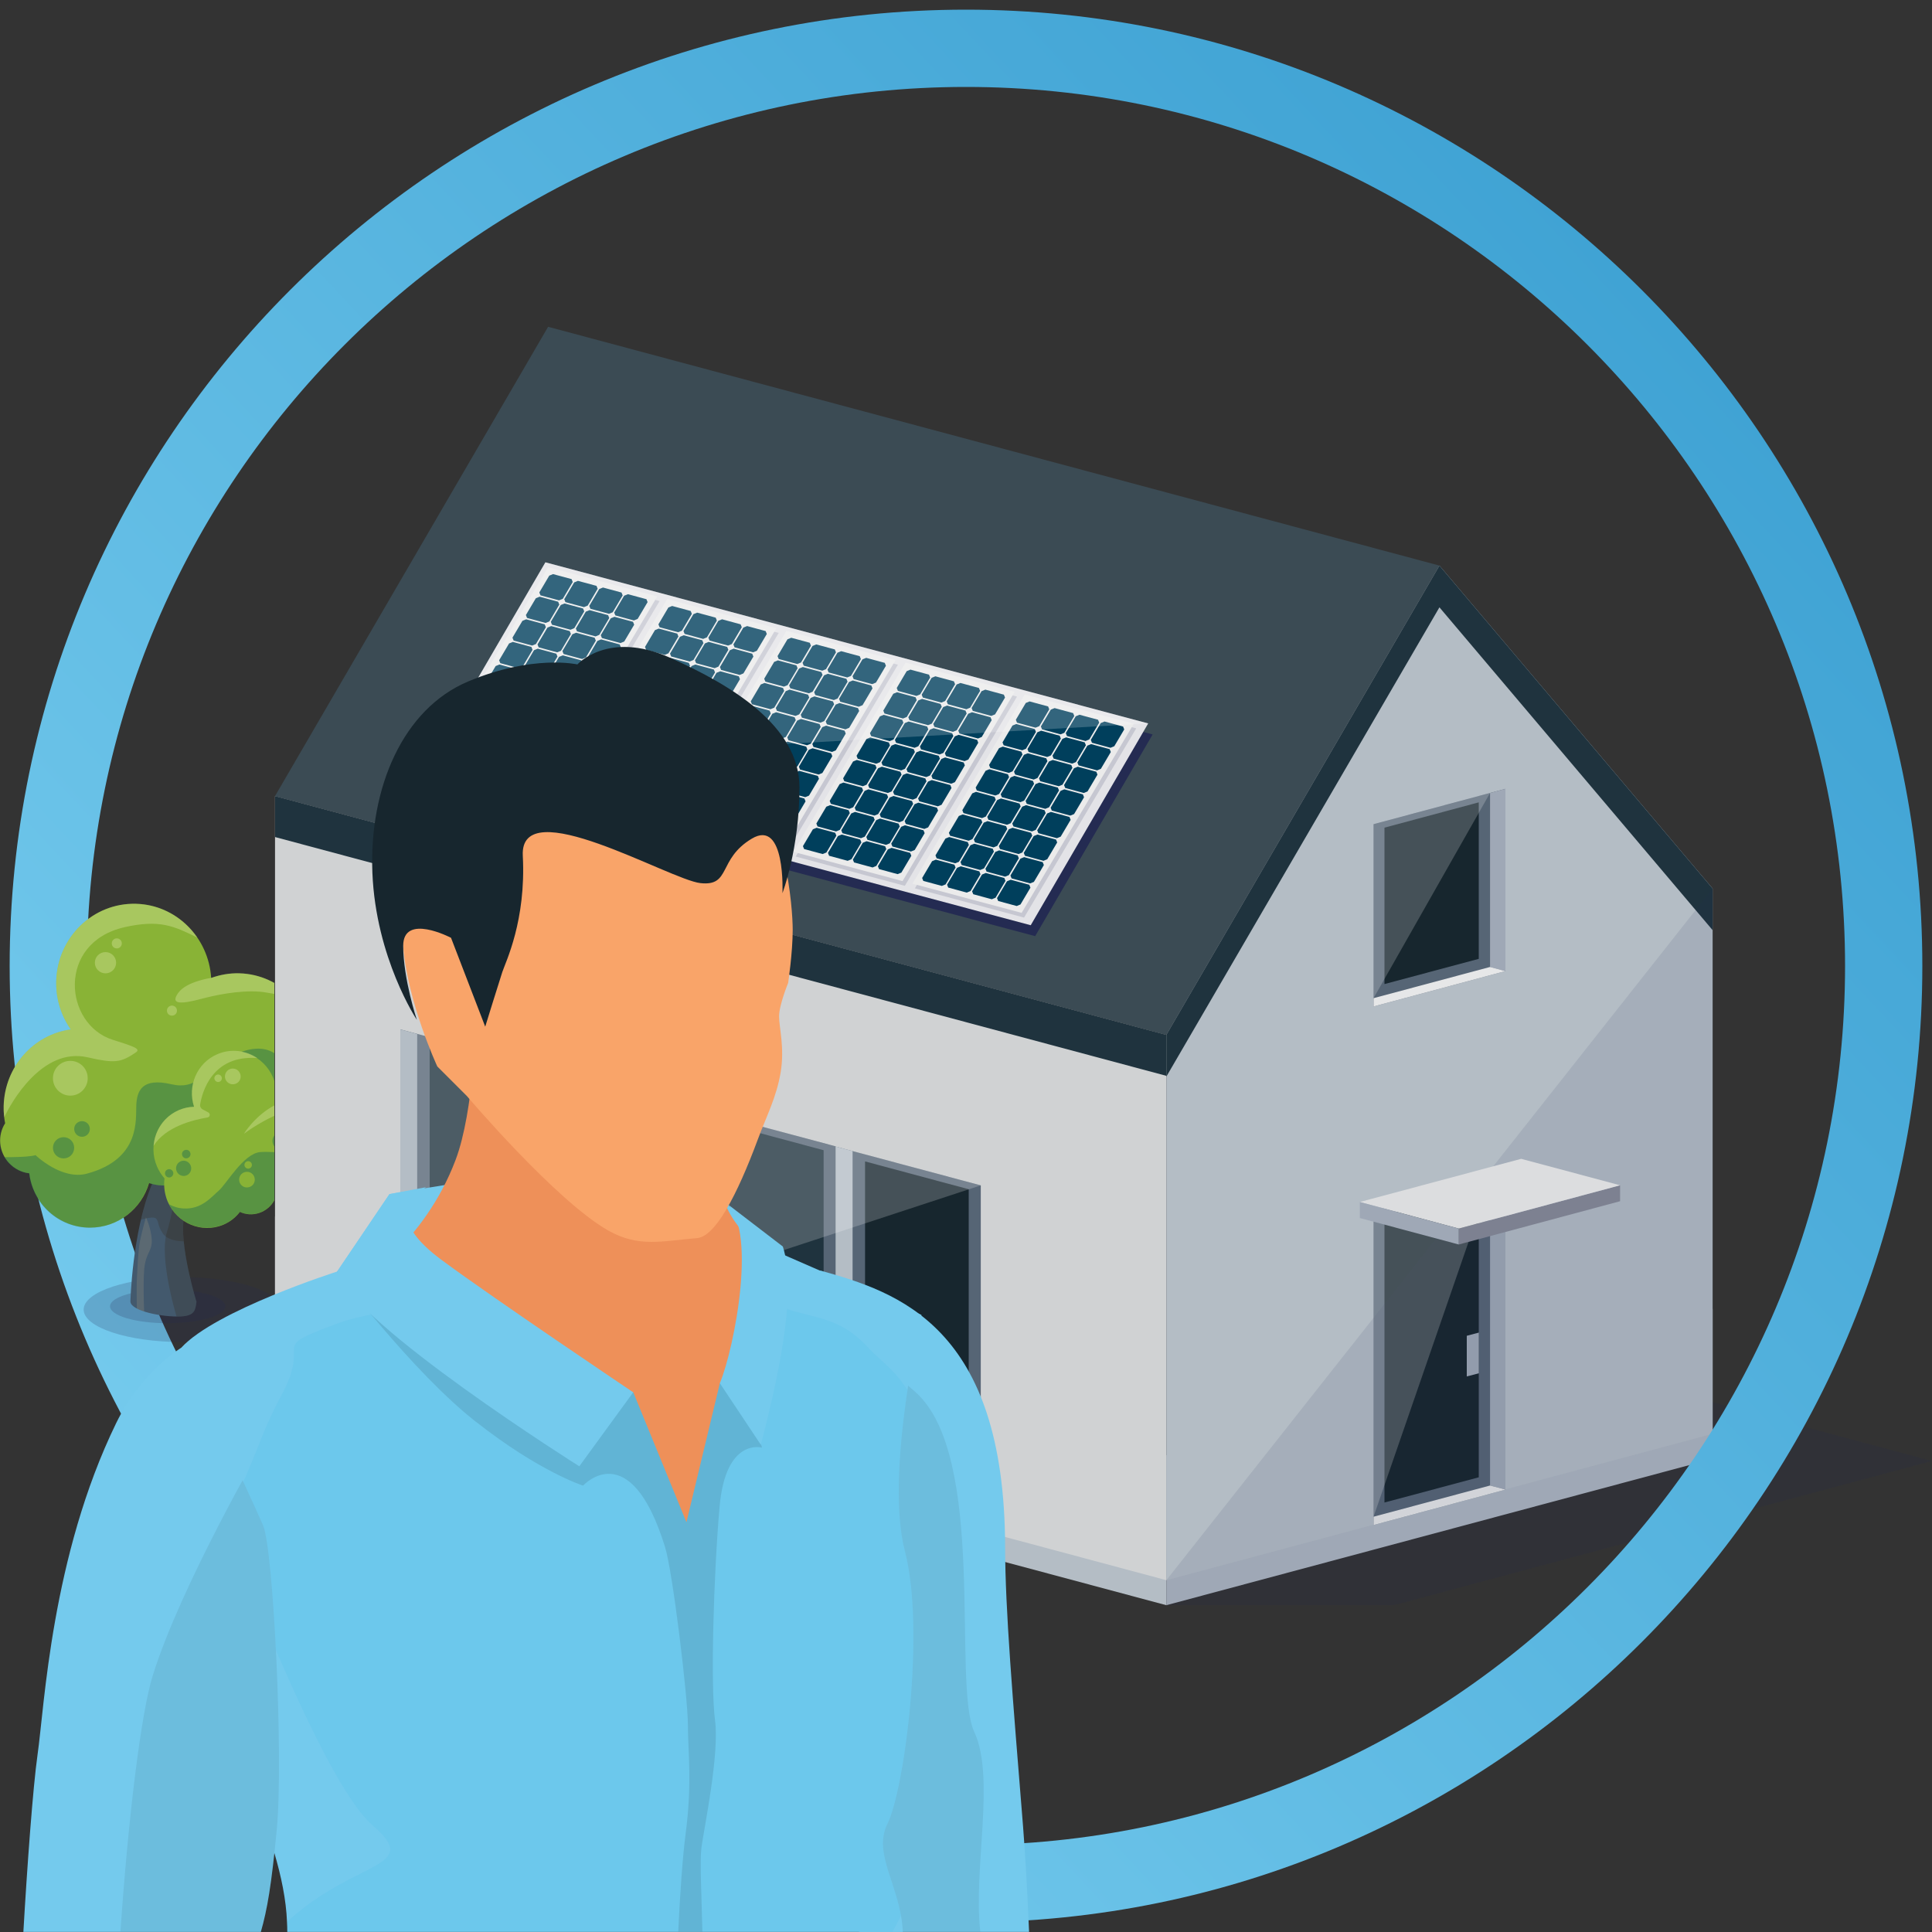 <?xml version="1.0" encoding="UTF-8"?>
<svg xmlns="http://www.w3.org/2000/svg" xmlns:xlink="http://www.w3.org/1999/xlink" viewBox="0 0 200 200">
  <rect x="0" y="0" width="200" height="200" fill="#333333" stroke="none"/>
  <defs>
    <style>
      .cls-1 {
        fill: none;
      }

      .cls-2 {
        fill: #1f333e;
      }

      .cls-3 {
        fill: #566575;
      }

      .cls-4 {
        fill: #17262e;
      }

      .cls-5 {
        fill: #ebebeb;
      }

      .cls-6 {
        fill: #005a56;
        opacity: .71;
      }

      .cls-7 {
        fill: #fff;
      }

      .cls-7, .cls-8, .cls-9 {
        opacity: .2;
      }

      .cls-10 {
        fill: #ee9059;
      }

      .cls-11 {
        isolation: isolate;
      }

      .cls-12 {
        fill: #003f5c;
      }

      .cls-13 {
        fill: #f9a469;
      }

      .cls-14 {
        clip-path: url(#clippath-1);
      }

      .cls-15 {
        clip-path: url(#clippath-3);
      }

      .cls-16 {
        clip-path: url(#clippath-4);
      }

      .cls-17 {
        clip-path: url(#clippath-2);
      }

      .cls-18 {
        fill: #b4bdc5;
      }

      .cls-19 {
        fill: #3b4b54;
      }

      .cls-20 {
        fill: #74caed;
      }

      .cls-21, .cls-22, .cls-8, .cls-9 {
        mix-blend-mode: multiply;
      }

      .cls-21, .cls-22, .cls-8, .cls-23 {
        fill: #242b52;
      }

      .cls-21, .cls-24 {
        opacity: .1;
      }

      .cls-22 {
        opacity: .15;
      }

      .cls-25 {
        fill: #9fa8b6;
      }

      .cls-9 {
        fill: #2f1d00;
      }

      .cls-26 {
        opacity: .5;
      }

      .cls-27, .cls-28 {
        opacity: .07;
      }

      .cls-29 {
        fill: #d0d2d3;
      }

      .cls-30 {
        fill: #dcdddf;
      }

      .cls-31 {
        fill: #87ad54;
      }

      .cls-32 {
        fill: #ffde96;
        opacity: .13;
      }

      .cls-33 {
        fill: #43596d;
      }

      .cls-34 {
        fill: #7d8191;
      }

      .cls-35 {
        fill: #e6e7e8;
      }

      .cls-36 {
        fill: #e3e3e7;
      }

      .cls-37 {
        fill: #89b336;
      }

      .cls-38 {
        fill: url(#Neues_Verlaufsfeld_4);
      }

      .cls-28 {
        fill: #009fe3;
      }

      .cls-39 {
        clip-path: url(#clippath);
      }

      .cls-40 {
        fill: #f1f3be;
        opacity: .3;
      }
    </style>
    <linearGradient id="Neues_Verlaufsfeld_4" data-name="Neues Verlaufsfeld 4" x1="27.63" y1="167.49" x2="172.37" y2="32.51" gradientUnits="userSpaceOnUse">
      <stop offset="0" stop-color="#74caed"/>
      <stop offset="1" stop-color="#40a3d4"/>
    </linearGradient>
    <clipPath id="clippath">
      <rect class="cls-1" y="76.74" width="28.4" height="90.29"/>
    </clipPath>
    <clipPath id="clippath-1">
      <path class="cls-33" d="M20.34,134.76c-.12.83-.14,1.45-1.65,1.52-1.78.08-5.08-.53-5.19-1.52,0,0,.17-7.18,2.22-12.14,2.05-4.96,1.87-14.87,2.05-16.75.17-1.88,1.03-2.82,1.03-2.82l1.54,1.35s.34,8.82,0,12.07c-.34,3.25-1.11,6.53-1.37,10.15-.21,3.02,1.37,8.15,1.37,8.15Z"/>
    </clipPath>
    <clipPath id="clippath-2">
      <path class="cls-20" d="M88.93,199.98v-3.03s2.24-30.77,2.24-30.77l-6.27-34.66c8.02,2.24,19.11,5.73,19.15,28.65.01,6.49.77,15.42,1.85,28.82.23,2.87.46,6.98.63,11h-17.61Z"/>
    </clipPath>
    <clipPath id="clippath-3">
      <path class="cls-20" d="M29.74,199.98c0-.32-.01-.68-.03-1.02-.35-9.2-7.43-20.52-8.84-29.01-1.41-8.49-5.66-26.53-2.12-30.42,3.54-3.89,16.15-7.9,16.15-7.9l5.42-8.02,5.74-.94,5.03.24,10.71,1.49,7.84,1.49,5.35-1.49,6.01,5.44,14.39,6.28s-3.83,16.35-1.71,24.48c2.12,8.14-.05,24.68-1.82,28.22-1.57,3.14,1.4,6.5,1.6,11.17H29.74Z"/>
    </clipPath>
    <clipPath id="clippath-4">
      <path class="cls-20" d="M27,200c.67-2.34,1.1-4.84,1.65-10.6.71-7.43-.35-29.01-1.41-31.48s-8.49-18.39-8.49-18.39c0,0-4.12,2.45-6.72,7.78-6.72,13.8-7.43,29.36-8.14,34.31-.48,3.35-1.09,11.75-1.47,18.37h24.58Z"/>
    </clipPath>
  </defs>
  <g class="cls-11">
    <g id="Ebene_1" data-name="Ebene 1">
      <g>
        <g>
          <polygon class="cls-22" points="138.56 134.78 120.74 139.55 120.74 166.17 144.29 166.17 200 151.24 138.56 134.78"/>
          <g>
            <polygon class="cls-18" points="28.47 125.93 120.74 150.65 120.74 166.17 28.47 141.45 28.47 125.93"/>
            <polygon class="cls-25" points="177.29 135.49 177.29 151.02 120.74 166.17 120.74 150.65 177.29 135.49"/>
          </g>
          <g>
            <polygon class="cls-29" points="28.47 82.41 120.74 107.13 120.74 163.58 28.47 138.85 28.47 82.41"/>
            <polygon class="cls-2" points="28.47 82.41 120.74 107.13 120.74 111.37 28.47 86.65 28.47 82.41"/>
            <polygon class="cls-19" points="28.47 82.41 120.74 107.13 149.01 58.55 56.74 33.83 28.47 82.41"/>
            <polygon class="cls-18" points="177.29 91.98 177.29 148.42 120.74 163.58 120.74 107.13 149.01 58.55 177.29 91.98"/>
            <polygon class="cls-2" points="149.01 58.55 120.74 107.13 120.74 111.45 149.01 62.87 177.29 96.29 177.29 91.98 149.01 58.55"/>
          </g>
          <g>
            <g>
              <polygon class="cls-3" points="142.19 104.19 155.84 100.53 155.84 81.66 142.19 85.32 142.19 104.19"/>
              <polygon class="cls-25" points="155.84 81.66 155.84 100.53 154.25 100.1 154.25 82.09 155.84 81.66"/>
              <polygon class="cls-35" points="142.19 104.19 155.84 100.53 154.25 100.1 142.19 103.33 142.19 104.19"/>
            </g>
            <polygon class="cls-4" points="143.32 101.87 153.08 99.26 153.08 83.06 143.32 85.68 143.32 101.87"/>
          </g>
          <g>
            <g>
              <polygon class="cls-3" points="142.19 157.86 155.84 154.2 155.84 121.69 142.19 125.35 142.19 157.86"/>
              <polygon class="cls-25" points="155.84 121.69 155.84 154.2 154.25 153.78 154.25 122.12 155.84 121.69"/>
              <polygon class="cls-35" points="142.19 157.86 155.84 154.2 154.25 153.78 142.19 157.01 142.19 157.86"/>
            </g>
            <polygon class="cls-4" points="143.32 155.54 153.08 152.93 153.08 123.09 143.32 125.71 143.32 155.54"/>
            <polygon class="cls-25" points="151.84 142.49 153.09 142.16 153.09 137.95 151.84 138.28 151.84 142.49"/>
          </g>
          <g>
            <polygon class="cls-23" points="119.32 76.03 56.92 59.35 44.75 80.24 107.16 96.91 119.32 76.03"/>
            <polygon class="cls-36" points="118.86 74.89 56.46 58.21 44.29 79.1 106.7 95.78 118.86 74.89"/>
            <path class="cls-22" d="M56.67,81.81l-11.3-3.03,11.61-19.59,11.3,3.03-11.61,19.59ZM80.61,65.52l-11.3-3.03-11.61,19.59,11.3,3.03,11.61-19.59ZM92.95,68.81l-11.3-3.03-11.61,19.59,11.3,3.03,11.61-19.59ZM105.28,72.11l-11.3-3.03-11.61,19.59,11.3,3.03,11.61-19.59ZM117.62,75.4l-11.3-3.03-11.61,19.59,11.3,3.03,11.61-19.59Z"/>
            <g>
              <polygon class="cls-5" points="56.74 58.71 45.13 78.3 56.43 81.33 68.04 61.74 56.74 58.71"/>
              <path class="cls-12" d="M47.15,75.97l-1.03,1.74.12.3,1.92.52.39-.16,1.03-1.74-.12-.3-1.92-.52-.39.16ZM48.54,73.63l-1.03,1.74.12.3,1.92.52.39-.16,1.03-1.74-.12-.3-1.92-.52-.39.16ZM49.92,71.29l-1.03,1.74.12.3,1.92.52.39-.16,1.03-1.74-.12-.3-1.92-.52-.39.16ZM51.31,68.95l-1.03,1.74.12.3,1.92.52.39-.16,1.03-1.74-.12-.3-1.92-.52-.39.16ZM52.7,66.61l-1.03,1.74.12.3,1.92.52.39-.16,1.03-1.74-.12-.3-1.92-.52-.39.16ZM54.08,64.27l-1.03,1.74.12.3,1.92.52.39-.16,1.03-1.74-.12-.3-1.92-.52-.39.16ZM55.47,61.93l-1.03,1.74.12.3,1.92.52.39-.16,1.03-1.74-.12-.3-1.92-.52-.39.16ZM56.86,59.59l-1.03,1.74.12.3,1.92.52.39-.16,1.03-1.74-.12-.3-1.92-.52-.39.16ZM49.73,76.67l-1.03,1.74.12.3,1.92.52.39-.16,1.03-1.74-.12-.3-1.92-.52-.39.16ZM51.12,74.33l-1.03,1.74.12.3,1.92.52.39-.16,1.03-1.74-.12-.3-1.92-.52-.39.16ZM52.51,71.99l-1.03,1.74.12.3,1.92.52.39-.16,1.03-1.74-.12-.3-1.92-.52-.39.16ZM53.89,69.65l-1.03,1.74.12.3,1.92.52.39-.16,1.03-1.74-.12-.3-1.92-.52-.39.16ZM55.28,67.31l-1.03,1.74.12.3,1.92.52.39-.16,1.03-1.74-.12-.3-1.92-.52-.39.16ZM56.67,64.97l-1.03,1.74.12.3,1.92.52.39-.16,1.03-1.74-.12-.3-1.92-.52-.39.16ZM58.05,62.63l-1.03,1.74.12.3,1.92.52.39-.16,1.03-1.74-.12-.3-1.92-.52-.39.16ZM59.44,60.29l-1.03,1.74.12.3,1.92.52.39-.16,1.03-1.74-.12-.3-1.92-.52-.39.16ZM52.32,77.36l-1.03,1.74.12.3,1.92.52.39-.16,1.03-1.74-.12-.3-1.92-.52-.39.16ZM53.71,75.02l-1.03,1.74.12.3,1.92.52.39-.16,1.03-1.74-.12-.3-1.92-.52-.39.16ZM55.09,72.68l-1.03,1.74.12.3,1.92.52.39-.16,1.03-1.74-.12-.3-1.92-.52-.39.16ZM56.48,70.34l-1.03,1.74.12.3,1.92.52.39-.16,1.03-1.74-.12-.3-1.92-.52-.39.16ZM57.87,68l-1.03,1.74.12.3,1.92.52.39-.16,1.03-1.74-.12-.3-1.92-.52-.39.16ZM59.25,65.66l-1.03,1.74.12.3,1.92.52.39-.16,1.03-1.74-.12-.3-1.92-.52-.39.16ZM60.64,63.32l-1.03,1.74.12.3,1.92.52.39-.16,1.03-1.74-.12-.3-1.92-.52-.39.16ZM62.03,60.98l-1.03,1.74.12.3,1.92.52.39-.16,1.03-1.74-.12-.3-1.92-.52-.39.16ZM54.9,78.05l-1.03,1.74.12.3,1.92.52.39-.16,1.03-1.74-.12-.3-1.92-.52-.39.16ZM56.29,75.71l-1.03,1.74.12.3,1.92.52.39-.16,1.03-1.74-.12-.3-1.92-.52-.39.16ZM57.68,73.37l-1.03,1.74.12.3,1.92.52.39-.16,1.03-1.74-.12-.3-1.92-.52-.39.16ZM59.06,71.03l-1.03,1.74.12.3,1.92.52.39-.16,1.03-1.74-.12-.3-1.92-.52-.39.16ZM60.45,68.69l-1.03,1.74.12.3,1.92.52.39-.16,1.03-1.74-.12-.3-1.92-.52-.39.16ZM61.84,66.35l-1.03,1.74.12.3,1.92.52.39-.16,1.03-1.74-.12-.3-1.92-.52-.39.16ZM63.22,64.01l-1.03,1.74.12.3,1.92.52.39-.16,1.03-1.74-.12-.3-1.92-.52-.39.16ZM64.61,61.67l-1.03,1.74.12.3,1.92.52.39-.16,1.03-1.74-.12-.3-1.92-.52-.39.16Z"/>
            </g>
            <g>
              <polygon class="cls-5" points="69.07 62.01 57.46 81.59 68.76 84.62 80.37 65.03 69.07 62.01"/>
              <path class="cls-12" d="M59.48,79.27l-1.03,1.74.12.3,1.92.52.39-.16,1.03-1.74-.12-.3-1.92-.52-.39.16ZM60.87,76.93l-1.03,1.74.12.3,1.92.52.39-.16,1.03-1.74-.12-.3-1.92-.52-.39.16ZM62.26,74.59l-1.03,1.74.12.3,1.92.52.39-.16,1.03-1.74-.12-.3-1.92-.52-.39.16ZM63.64,72.25l-1.03,1.74.12.3,1.92.52.39-.16,1.03-1.74-.12-.3-1.92-.52-.39.16ZM65.03,69.91l-1.03,1.74.12.3,1.92.52.39-.16,1.03-1.74-.12-.3-1.92-.52-.39.16ZM66.42,67.57l-1.03,1.74.12.3,1.92.52.39-.16,1.03-1.74-.12-.3-1.92-.52-.39.16ZM67.8,65.23l-1.03,1.74.12.3,1.92.52.39-.16,1.03-1.74-.12-.3-1.92-.52-.39.16ZM69.19,62.89l-1.03,1.74.12.3,1.92.52.39-.16,1.03-1.74-.12-.3-1.92-.52-.39.16ZM62.07,79.96l-1.03,1.74.12.3,1.92.52.39-.16,1.03-1.74-.12-.3-1.92-.52-.39.16ZM63.45,77.62l-1.03,1.74.12.3,1.92.52.39-.16,1.03-1.74-.12-.3-1.92-.52-.39.16ZM64.84,75.28l-1.03,1.74.12.3,1.92.52.39-.16,1.03-1.74-.12-.3-1.92-.52-.39.16ZM66.23,72.94l-1.03,1.74.12.3,1.92.52.39-.16,1.03-1.74-.12-.3-1.92-.52-.39.16ZM67.62,70.6l-1.03,1.74.12.3,1.92.52.39-.16,1.03-1.74-.12-.3-1.92-.52-.39.16ZM69,68.26l-1.03,1.74.12.3,1.92.52.39-.16,1.03-1.74-.12-.3-1.92-.52-.39.16ZM70.39,65.92l-1.03,1.74.12.3,1.92.52.39-.16,1.03-1.74-.12-.3-1.92-.52-.39.16ZM71.78,63.58l-1.03,1.74.12.3,1.92.52.39-.16,1.03-1.74-.12-.3-1.92-.52-.39.16ZM64.65,80.65l-1.03,1.74.12.3,1.92.52.39-.16,1.03-1.74-.12-.3-1.92-.52-.39.16ZM66.04,78.31l-1.03,1.74.12.3,1.92.52.39-.16,1.03-1.74-.12-.3-1.92-.52-.39.16ZM67.43,75.97l-1.03,1.74.12.3,1.92.52.39-.16,1.03-1.74-.12-.3-1.92-.52-.39.16ZM68.81,73.63l-1.03,1.74.12.3,1.92.52.39-.16,1.03-1.74-.12-.3-1.92-.52-.39.16ZM70.2,71.29l-1.03,1.74.12.3,1.92.52.39-.16,1.03-1.74-.12-.3-1.92-.52-.39.16ZM71.59,68.95l-1.03,1.74.12.3,1.92.52.39-.16,1.03-1.74-.12-.3-1.92-.52-.39.16ZM72.97,66.61l-1.03,1.74.12.3,1.92.52.39-.16,1.03-1.74-.12-.3-1.92-.52-.39.16ZM74.36,64.27l-1.03,1.74.12.3,1.92.52.39-.16,1.03-1.74-.12-.3-1.92-.52-.39.16ZM67.24,81.35l-1.03,1.74.12.3,1.92.52.39-.16,1.03-1.74-.12-.3-1.92-.52-.39.16ZM68.62,79.01l-1.03,1.74.12.3,1.92.52.39-.16,1.03-1.74-.12-.3-1.92-.52-.39.16ZM70.01,76.67l-1.03,1.74.12.3,1.92.52.39-.16,1.03-1.74-.12-.3-1.92-.52-.39.16ZM71.4,74.33l-1.03,1.74.12.3,1.92.52.39-.16,1.03-1.74-.12-.3-1.92-.52-.39.16ZM72.79,71.99l-1.03,1.74.12.3,1.92.52.39-.16,1.03-1.74-.12-.3-1.92-.52-.39.16ZM74.17,69.65l-1.03,1.74.12.3,1.92.52.39-.16,1.03-1.74-.12-.3-1.92-.52-.39.16ZM75.56,67.31l-1.03,1.74.12.3,1.92.52.39-.16,1.03-1.74-.12-.3-1.92-.52-.39.16ZM76.95,64.97l-1.03,1.74.12.3,1.92.52.39-.16,1.03-1.74-.12-.3-1.92-.52-.39.16Z"/>
            </g>
            <g>
              <polygon class="cls-5" points="81.41 65.3 69.8 84.89 81.1 87.92 92.71 68.33 81.41 65.3"/>
              <path class="cls-12" d="M71.82,82.56l-1.03,1.74.12.3,1.92.52.39-.16,1.03-1.74-.12-.3-1.92-.52-.39.16ZM73.2,80.22l-1.03,1.74.12.3,1.92.52.39-.16,1.03-1.74-.12-.3-1.92-.52-.39.16ZM74.59,77.88l-1.03,1.74.12.3,1.92.52.39-.16,1.03-1.74-.12-.3-1.92-.52-.39.16ZM75.98,75.54l-1.03,1.74.12.3,1.92.52.39-.16,1.03-1.74-.12-.3-1.92-.52-.39.16ZM77.36,73.2l-1.03,1.74.12.3,1.92.52.39-.16,1.03-1.74-.12-.3-1.92-.52-.39.16ZM78.75,70.86l-1.03,1.74.12.3,1.92.52.39-.16,1.03-1.74-.12-.3-1.92-.52-.39.16ZM80.14,68.52l-1.03,1.74.12.3,1.92.52.39-.16,1.03-1.74-.12-.3-1.92-.52-.39.16ZM81.52,66.18l-1.03,1.74.12.3,1.92.52.39-.16,1.03-1.74-.12-.3-1.92-.52-.39.16ZM74.4,83.25l-1.03,1.74.12.3,1.92.52.39-.16,1.03-1.74-.12-.3-1.92-.52-.39.16ZM75.79,80.91l-1.03,1.74.12.3,1.92.52.39-.16,1.03-1.74-.12-.3-1.92-.52-.39.16ZM77.18,78.57l-1.03,1.74.12.3,1.92.52.39-.16,1.03-1.74-.12-.3-1.92-.52-.39.16ZM78.56,76.23l-1.03,1.74.12.3,1.92.52.39-.16,1.03-1.74-.12-.3-1.92-.52-.39.16ZM79.95,73.89l-1.03,1.74.12.3,1.92.52.39-.16,1.03-1.74-.12-.3-1.92-.52-.39.16ZM81.34,71.55l-1.03,1.74.12.3,1.92.52.39-.16,1.03-1.74-.12-.3-1.92-.52-.39.16ZM82.72,69.21l-1.03,1.74.12.3,1.92.52.39-.16,1.03-1.74-.12-.3-1.92-.52-.39.16ZM84.11,66.87l-1.03,1.74.12.3,1.92.52.39-.16,1.03-1.74-.12-.3-1.92-.52-.39.16ZM76.99,83.95l-1.03,1.74.12.3,1.92.52.39-.16,1.03-1.74-.12-.3-1.92-.52-.39.16ZM78.37,81.61l-1.03,1.74.12.3,1.92.52.39-.16,1.03-1.74-.12-.3-1.92-.52-.39.16ZM79.76,79.27l-1.03,1.74.12.3,1.92.52.39-.16,1.03-1.74-.12-.3-1.92-.52-.39.16ZM81.15,76.93l-1.03,1.74.12.3,1.92.52.39-.16,1.03-1.74-.12-.3-1.92-.52-.39.16ZM82.53,74.59l-1.03,1.74.12.3,1.92.52.39-.16,1.03-1.74-.12-.3-1.92-.52-.39.16ZM83.92,72.25l-1.03,1.74.12.3,1.92.52.39-.16,1.03-1.74-.12-.3-1.92-.52-.39.16ZM85.31,69.91l-1.03,1.74.12.3,1.92.52.39-.16,1.03-1.74-.12-.3-1.92-.52-.39.16ZM86.69,67.57l-1.03,1.74.12.3,1.92.52.39-.16,1.03-1.74-.12-.3-1.92-.52-.39.16ZM79.57,84.64l-1.03,1.74.12.3,1.92.52.39-.16,1.03-1.74-.12-.3-1.92-.52-.39.16ZM80.96,82.3l-1.03,1.74.12.3,1.92.52.39-.16,1.03-1.74-.12-.3-1.92-.52-.39.16ZM82.35,79.96l-1.03,1.74.12.3,1.92.52.39-.16,1.03-1.74-.12-.3-1.92-.52-.39.16ZM83.73,77.62l-1.03,1.74.12.3,1.92.52.39-.16,1.03-1.74-.12-.3-1.92-.52-.39.16ZM85.12,75.28l-1.03,1.74.12.3,1.92.52.39-.16,1.03-1.74-.12-.3-1.92-.52-.39.16ZM86.51,72.94l-1.03,1.74.12.3,1.92.52.39-.16,1.03-1.74-.12-.3-1.92-.52-.39.16ZM87.89,70.6l-1.03,1.74.12.3,1.92.52.39-.16,1.03-1.74-.12-.3-1.92-.52-.39.16ZM89.28,68.26l-1.03,1.74.12.3,1.92.52.39-.16,1.03-1.74-.12-.3-1.92-.52-.39.16Z"/>
            </g>
            <g>
              <polygon class="cls-5" points="93.74 68.59 82.13 88.18 93.43 91.21 105.04 71.62 93.74 68.59"/>
              <path class="cls-12" d="M84.15,85.85l-1.03,1.74.12.3,1.92.52.39-.16,1.03-1.74-.12-.3-1.92-.52-.39.16ZM85.54,83.51l-1.03,1.74.12.3,1.92.52.39-.16,1.03-1.74-.12-.3-1.92-.52-.39.16ZM86.92,81.17l-1.03,1.74.12.3,1.92.52.39-.16,1.03-1.74-.12-.3-1.92-.52-.39.16ZM88.31,78.83l-1.03,1.74.12.3,1.92.52.39-.16,1.03-1.74-.12-.3-1.92-.52-.39.16ZM89.7,76.5l-1.03,1.74.12.3,1.92.52.39-.16,1.03-1.74-.12-.3-1.92-.52-.39.16ZM91.09,74.16l-1.03,1.74.12.3,1.92.52.39-.16,1.03-1.74-.12-.3-1.92-.52-.39.16ZM92.47,71.82l-1.03,1.74.12.3,1.92.52.39-.16,1.03-1.74-.12-.3-1.92-.52-.39.16ZM93.86,69.48l-1.03,1.74.12.3,1.92.52.39-.16,1.03-1.74-.12-.3-1.92-.52-.39.16ZM86.74,86.55l-1.03,1.74.12.3,1.92.52.39-.16,1.03-1.74-.12-.3-1.92-.52-.39.16ZM88.12,84.21l-1.03,1.74.12.3,1.92.52.39-.16,1.03-1.74-.12-.3-1.92-.52-.39.16ZM89.51,81.87l-1.03,1.74.12.3,1.92.52.39-.16,1.03-1.74-.12-.3-1.92-.52-.39.16ZM90.9,79.53l-1.03,1.74.12.3,1.92.52.39-.16,1.03-1.74-.12-.3-1.92-.52-.39.16ZM92.28,77.19l-1.03,1.74.12.3,1.92.52.39-.16,1.03-1.74-.12-.3-1.92-.52-.39.16ZM93.67,74.85l-1.03,1.74.12.3,1.92.52.39-.16,1.03-1.74-.12-.3-1.92-.52-.39.16ZM95.06,72.51l-1.03,1.74.12.3,1.92.52.39-.16,1.03-1.74-.12-.3-1.92-.52-.39.16ZM96.44,70.17l-1.03,1.74.12.3,1.92.52.39-.16,1.03-1.74-.12-.3-1.92-.52-.39.16ZM89.32,87.24l-1.03,1.74.12.3,1.92.52.39-.16,1.03-1.74-.12-.3-1.92-.52-.39.16ZM90.71,84.9l-1.03,1.74.12.3,1.92.52.39-.16,1.03-1.74-.12-.3-1.92-.52-.39.16ZM92.1,82.56l-1.03,1.74.12.3,1.92.52.39-.16,1.03-1.74-.12-.3-1.92-.52-.39.16ZM93.48,80.22l-1.03,1.74.12.3,1.92.52.39-.16,1.03-1.74-.12-.3-1.92-.52-.39.16ZM94.87,77.88l-1.03,1.74.12.3,1.92.52.39-.16,1.03-1.74-.12-.3-1.92-.52-.39.16ZM96.26,75.54l-1.03,1.74.12.3,1.92.52.39-.16,1.03-1.74-.12-.3-1.92-.52-.39.16ZM97.64,73.2l-1.03,1.74.12.3,1.92.52.39-.16,1.03-1.74-.12-.3-1.92-.52-.39.16ZM99.03,70.86l-1.03,1.74.12.3,1.92.52.39-.16,1.03-1.74-.12-.3-1.92-.52-.39.16ZM91.91,87.93l-1.03,1.74.12.3,1.92.52.39-.16,1.03-1.74-.12-.3-1.92-.52-.39.16ZM93.29,85.59l-1.03,1.74.12.3,1.92.52.39-.16,1.03-1.74-.12-.3-1.92-.52-.39.16ZM94.68,83.25l-1.03,1.74.12.3,1.92.52.39-.16,1.03-1.74-.12-.3-1.92-.52-.39.16ZM96.07,80.91l-1.03,1.74.12.3,1.92.52.39-.16,1.03-1.74-.12-.3-1.92-.52-.39.16ZM97.45,78.57l-1.03,1.74.12.3,1.92.52.39-.16,1.03-1.74-.12-.3-1.92-.52-.39.16ZM98.84,76.23l-1.03,1.74.12.3,1.92.52.39-.16,1.03-1.74-.12-.3-1.92-.52-.39.16ZM100.23,73.89l-1.03,1.74.12.3,1.92.52.39-.16,1.03-1.74-.12-.3-1.92-.52-.39.16ZM101.61,71.55l-1.03,1.74.12.3,1.92.52.39-.16,1.03-1.74-.12-.3-1.92-.52-.39.16Z"/>
            </g>
            <g>
              <polygon class="cls-5" points="106.07 71.89 94.46 91.48 105.76 94.5 117.37 74.92 106.07 71.89"/>
              <path class="cls-12" d="M96.49,89.15l-1.03,1.74.12.3,1.92.52.39-.16,1.03-1.74-.12-.3-1.92-.52-.39.16ZM97.87,86.81l-1.03,1.74.12.3,1.92.52.39-.16,1.03-1.74-.12-.3-1.92-.52-.39.16ZM99.26,84.47l-1.03,1.74.12.3,1.92.52.39-.16,1.03-1.74-.12-.3-1.92-.52-.39.16ZM100.65,82.13l-1.03,1.74.12.3,1.92.52.39-.16,1.03-1.74-.12-.3-1.92-.52-.39.16ZM102.03,79.79l-1.03,1.74.12.3,1.92.52.39-.16,1.03-1.74-.12-.3-1.92-.52-.39.16ZM103.42,77.45l-1.03,1.74.12.3,1.92.52.39-.16,1.03-1.74-.12-.3-1.92-.52-.39.16ZM104.81,75.11l-1.03,1.74.12.3,1.92.52.39-.16,1.03-1.74-.12-.3-1.92-.52-.39.16ZM106.19,72.77l-1.03,1.74.12.3,1.92.52.39-.16,1.03-1.74-.12-.3-1.92-.52-.39.16ZM99.07,89.84l-1.03,1.74.12.3,1.92.52.39-.16,1.03-1.74-.12-.3-1.92-.52-.39.16ZM100.46,87.5l-1.03,1.74.12.3,1.92.52.39-.16,1.03-1.74-.12-.3-1.92-.52-.39.16ZM101.84,85.16l-1.03,1.74.12.3,1.92.52.39-.16,1.03-1.74-.12-.3-1.92-.52-.39.16ZM103.23,82.82l-1.03,1.74.12.3,1.92.52.39-.16,1.03-1.74-.12-.3-1.92-.52-.39.16ZM104.62,80.48l-1.03,1.74.12.3,1.92.52.39-.16,1.03-1.74-.12-.3-1.92-.52-.39.16ZM106,78.14l-1.03,1.74.12.3,1.92.52.39-.16,1.03-1.74-.12-.3-1.92-.52-.39.16ZM107.39,75.8l-1.03,1.74.12.3,1.92.52.39-.16,1.03-1.74-.12-.3-1.92-.52-.39.16ZM108.78,73.46l-1.03,1.74.12.3,1.92.52.39-.16,1.03-1.74-.12-.3-1.92-.52-.39.16ZM101.66,90.53l-1.03,1.74.12.3,1.92.52.39-.16,1.03-1.74-.12-.3-1.92-.52-.39.16ZM103.04,88.19l-1.03,1.74.12.3,1.92.52.39-.16,1.03-1.74-.12-.3-1.92-.52-.39.16ZM104.43,85.85l-1.03,1.74.12.3,1.92.52.39-.16,1.03-1.74-.12-.3-1.92-.52-.39.16ZM105.82,83.51l-1.03,1.74.12.3,1.92.52.39-.16,1.03-1.74-.12-.3-1.92-.52-.39.16ZM107.2,81.17l-1.03,1.74.12.3,1.92.52.39-.16,1.03-1.74-.12-.3-1.92-.52-.39.16ZM108.59,78.83l-1.03,1.74.12.3,1.92.52.39-.16,1.03-1.74-.12-.3-1.92-.52-.39.16ZM109.98,76.49l-1.03,1.74.12.3,1.92.52.39-.16,1.03-1.74-.12-.3-1.92-.52-.39.16ZM111.36,74.15l-1.03,1.74.12.3,1.92.52.39-.16,1.03-1.74-.12-.3-1.92-.52-.39.16ZM104.24,91.23l-1.03,1.74.12.3,1.92.52.39-.16,1.03-1.74-.12-.3-1.92-.52-.39.16ZM105.63,88.89l-1.03,1.74.12.3,1.92.52.39-.16,1.03-1.74-.12-.3-1.92-.52-.39.16ZM107.01,86.55l-1.03,1.74.12.3,1.92.52.39-.16,1.03-1.74-.12-.3-1.92-.52-.39.16ZM108.4,84.21l-1.03,1.74.12.3,1.92.52.39-.16,1.03-1.74-.12-.3-1.92-.52-.39.16ZM109.79,81.87l-1.03,1.74.12.3,1.92.52.39-.16,1.03-1.74-.12-.3-1.92-.52-.39.16ZM111.18,79.53l-1.03,1.74.12.3,1.92.52.39-.16,1.03-1.74-.12-.3-1.92-.52-.39.16ZM112.56,77.19l-1.03,1.74.12.3,1.92.52.39-.16,1.03-1.74-.12-.3-1.92-.52-.39.16ZM113.95,74.85l-1.03,1.74.12.3,1.92.52.39-.16,1.03-1.74-.12-.3-1.92-.52-.39.16Z"/>
            </g>
            <polygon class="cls-7" points="118.86 74.89 44.29 79.1 56.46 58.21 118.86 74.89"/>
          </g>
          <g>
            <g>
              <g>
                <polygon class="cls-3" points="71.48 150.35 56.46 146.33 56.46 110.55 71.48 114.57 71.48 150.35"/>
                <polygon class="cls-18" points="56.46 110.55 56.46 146.33 58.21 145.86 58.21 111.02 56.46 110.55"/>
                <polygon class="cls-35" points="71.48 150.35 56.46 146.33 58.21 145.86 71.48 149.41 71.48 150.35"/>
              </g>
              <polygon class="cls-4" points="70.23 147.8 59.5 144.92 59.5 112.09 70.23 114.97 70.23 147.8"/>
            </g>
            <g>
              <g>
                <polygon class="cls-3" points="86.51 154.45 71.48 150.42 71.48 114.65 86.51 118.67 86.51 154.45"/>
                <polygon class="cls-18" points="71.48 114.65 71.48 150.42 73.23 149.95 73.23 115.12 71.48 114.65"/>
                <polygon class="cls-35" points="86.51 154.45 71.48 150.42 73.23 149.95 86.51 153.51 86.51 154.45"/>
              </g>
              <polygon class="cls-2" points="85.26 151.9 74.52 149.02 74.52 116.19 85.26 119.07 85.26 151.9"/>
            </g>
            <g>
              <g>
                <polygon class="cls-3" points="101.53 158.49 86.51 154.46 86.51 118.69 101.53 122.71 101.53 158.49"/>
                <polygon class="cls-18" points="86.51 118.69 86.51 154.46 88.26 153.99 88.26 119.16 86.51 118.69"/>
                <polygon class="cls-35" points="101.53 158.49 86.51 154.46 88.26 153.99 101.53 157.55 101.53 158.49"/>
              </g>
              <polygon class="cls-4" points="100.28 155.94 89.55 153.06 89.55 120.23 100.28 123.11 100.28 155.94"/>
            </g>
            <g>
              <g>
                <polygon class="cls-3" points="56.46 146.36 41.44 142.34 41.44 106.56 56.46 110.59 56.46 146.36"/>
                <polygon class="cls-18" points="41.44 106.56 41.44 142.34 43.19 141.87 43.19 107.03 41.44 106.56"/>
                <polygon class="cls-35" points="56.46 146.36 41.44 142.34 43.19 141.87 56.46 145.43 56.46 146.36"/>
              </g>
              <polygon class="cls-2" points="55.21 143.81 44.48 140.94 44.48 108.1 55.21 110.98 55.21 143.81"/>
            </g>
            <polygon class="cls-7" points="43.19 107.03 101.53 122.71 43.19 141.87 43.19 107.03"/>
          </g>
          <polyline class="cls-7" points="142.19 85.32 154.25 82.09 142.19 103.33 142.19 85.32"/>
          <polygon class="cls-21" points="177.29 91.98 177.29 148.42 120.74 163.58 177.29 91.98"/>
          <polygon class="cls-7" points="142.19 125.35 154.25 122.12 142.19 157.01 142.19 125.35"/>
          <g>
            <polygon class="cls-34" points="167.71 122.7 151.01 127.18 151.01 128.83 167.71 124.35 167.71 122.7"/>
            <polygon class="cls-30" points="167.71 122.7 151.01 127.18 140.77 124.43 157.47 119.96 167.71 122.7"/>
            <polygon class="cls-25" points="140.77 124.43 140.77 126.09 151.01 128.83 151.01 127.18 140.77 124.43"/>
          </g>
        </g>
        <path class="cls-38" d="M100,199C45.41,199,1,154.59,1,100S45.41,1,100,1s99,44.41,99,99-44.41,99-99,99ZM100,9C49.82,9,9,49.82,9,100s40.82,91,91,91,91-40.82,91-91S150.18,9,100,9Z"/>
        <g class="cls-39">
          <g>
            <g>
              <path class="cls-8" d="M29.1,135.57c0,1.86-4.58,3.36-10.22,3.36s-10.22-1.51-10.22-3.36,4.57-3.36,10.22-3.36,10.22,1.51,10.22,3.36Z"/>
              <path class="cls-8" d="M23.33,135.23c0,.96-2.67,1.75-5.97,1.75s-5.97-.78-5.97-1.75,2.67-1.75,5.97-1.75,5.97.78,5.97,1.75Z"/>
            </g>
            <g>
              <path class="cls-33" d="M20.34,134.76c-.12.83-.14,1.45-1.65,1.52-1.78.08-5.08-.53-5.19-1.52,0,0,.17-7.18,2.22-12.14,2.05-4.96,1.87-14.87,2.05-16.75.17-1.88,1.03-2.82,1.03-2.82l1.54,1.35s.34,8.82,0,12.07c-.34,3.25-1.11,6.53-1.37,10.15-.21,3.02,1.37,8.15,1.37,8.15Z"/>
              <g class="cls-14">
                <path class="cls-9" d="M18.39,136.68s-2-6.35-1.1-9.17c.9-2.82,2.31-12.69,2.31-14.36s.26-5.9-.51-6.54c-.77-.64-1.54,1.15-1.54,1.15,0,0-1.15-6.67-.77-6.67s8.33.77,8.33.77l-3.46,30,.13,3.72-3.39,1.09Z"/>
                <path class="cls-9" d="M14.11,126.42s1.79-.65,2.08-.24c.3.42.06.54.65,1.49.6.95,2.62.89,2.8.77.18-.12,2.26-.06,1.84-.71-.42-.65.18-6.19-.89-6.31-1.07-.12-5.71-.48-5.71-.3s-.77,5.3-.77,5.3Z"/>
                <path class="cls-32" d="M14.95,136.52s-.17-3.47-.02-5.15c.15-1.68.85-1.86.78-3.04-.07-1.18-.6-2.32-.6-2.32,0,0-.39,1.37-.6,2.38-.21,1.01-.27,2.73-.33,3.82-.07,1.09,0,3.79,0,3.79l.76.53Z"/>
              </g>
            </g>
            <g>
              <path class="cls-37" d="M33,119.43c1.57-1.17,2.6-3.03,2.6-5.15,0-2.31-1.21-4.32-3.03-5.45-.07-4.37-3.48-7.95-7.79-8.07-1.02-.03-2,.15-2.92.48-.26-4.19-3.6-7.57-7.78-7.68-4.43-.12-8.13,3.45-8.26,7.99-.05,1.86.51,3.59,1.49,4.99,0,0,0,.02-.01.03-3.82.54-6.81,3.83-6.92,7.91-.02.62.04,1.22.15,1.8-.8,1.25-.68,2.95.4,4.11.58.62,1.32.98,2.1,1.07.38,3.17,3.06,5.62,6.3,5.62,2.9,0,5.33-1.95,6.1-4.61,1.36.45,2.92.31,4.25-.49,1.37,1.28,3.17,2.09,5.17,2.15,1.38.04,2.68-.28,3.83-.87.53.64,1.32,1.05,2.22,1.05,1.59,0,2.89-1.29,2.89-2.89,0-.76-.3-1.45-.78-1.97Z"/>
              <path class="cls-40" d="M12.85,95.99c3.7-.84,5.18-.11,7.58,1.07-1.41-2.06-3.71-3.43-6.35-3.5-4.43-.12-8.13,3.45-8.26,7.99-.05,1.86.51,3.59,1.49,4.99,0,0,0,.02-.01.03-3.82.54-6.81,3.83-6.92,7.91-.01.4.01.8.06,1.19.7-1.54,3.94-7.28,8.61-6.22,2.84.65,3.44.55,4.98-.48.56-.37.02-.59-2.33-1.32-5.1-1.59-5.83-10.07,1.17-11.66Z"/>
              <path class="cls-40" d="M18.46,102.77c-.85,1.17.12,1.24,2.39.63,1.31-.35,3.82-.91,6.07-.74.82.07,2.77.51,3.33.52-1.4-1.45-3.32-2.37-5.47-2.43-1.02-.03-2,.15-2.92.48,0,0-2.54.36-3.39,1.53Z"/>
              <g class="cls-26">
                <path class="cls-6" d="M35.59,114.28c0-2.31-1.21-4.32-3.03-5.45-.01-.76-.13-1.49-.33-2.18-.4.66-1.03,1.33-2.01,1.63-2.23.67-.85,1.84-.85,1.84,0,0-1.36-3.28-6.23-.34-2.05,1.24-2.81,3.07-5.4,2.46-3.08-.72-3.56.72-3.63,2.15-.08,1.44.49,5.58-5.09,7.1-2.64.72-5.34-1.91-5.34-1.91,0,0-.38.15-1.87.19-.53.02-.98.02-1.35.02.13.21.27.42.44.61.58.62,1.32.98,2.1,1.07.38,3.17,3.06,5.62,6.3,5.62,2.9,0,5.33-1.95,6.1-4.61,1.36.45,2.92.31,4.25-.49,1.37,1.28,3.17,2.09,5.17,2.15,1.38.04,2.68-.28,3.83-.87.53.64,1.32,1.05,2.22,1.05,1.59,0,2.89-1.29,2.89-2.89,0-.76-.3-1.45-.78-1.97,1.57-1.17,2.6-3.03,2.6-5.15Z"/>
                <path class="cls-6" d="M28.65,115.23c0,.96-.78,1.74-1.74,1.74s-1.74-.78-1.74-1.74.78-1.74,1.74-1.74,1.74.78,1.74,1.74Z"/>
                <path class="cls-6" d="M25.11,116.97c0,.61-.49,1.1-1.1,1.1s-1.1-.49-1.1-1.1.49-1.1,1.1-1.1,1.1.49,1.1,1.1Z"/>
                <path class="cls-6" d="M7.68,118.82c0,.61-.49,1.1-1.1,1.1s-1.1-.49-1.1-1.1.49-1.1,1.1-1.1,1.1.49,1.1,1.1Z"/>
                <path class="cls-6" d="M28.02,112.43c0,.45-.36.81-.81.81s-.81-.36-.81-.81.36-.81.81-.81.81.36.81.81Z"/>
                <path class="cls-6" d="M9.3,116.87c0,.45-.36.81-.81.81s-.81-.36-.81-.81.36-.81.81-.81.81.36.81.81Z"/>
              </g>
              <path class="cls-31" d="M31.33,120.68c0,.61-.49,1.1-1.1,1.1s-1.1-.49-1.1-1.1.49-1.1,1.1-1.1,1.1.49,1.1,1.1Z"/>
              <path class="cls-31" d="M32.34,118.91c0,.39-.32.71-.71.71s-.71-.32-.71-.71.32-.71.71-.71.71.32.71.71Z"/>
              <path class="cls-40" d="M12.02,99.66c0,.61-.49,1.1-1.1,1.1s-1.1-.49-1.1-1.1.49-1.1,1.1-1.1,1.1.49,1.1,1.1Z"/>
              <path class="cls-40" d="M9.08,111.62c0,.99-.81,1.8-1.8,1.8s-1.8-.8-1.8-1.8.8-1.8,1.8-1.8,1.8.8,1.8,1.8Z"/>
              <path class="cls-40" d="M12.61,97.66c0,.29-.23.52-.52.52s-.52-.23-.52-.52.23-.52.52-.52.52.23.52.52Z"/>
              <path class="cls-40" d="M18.32,104.62c0,.29-.23.52-.52.52s-.52-.23-.52-.52.23-.52.52-.52.52.23.52.52Z"/>
            </g>
            <g>
              <path class="cls-37" d="M35.5,115.52c-.87-.34-1.81-.1-2.44.54-1.06-1.41-2.85-2.08-4.55-1.67.22-.91.16-1.9-.24-2.84-.97-2.28-3.55-3.35-5.77-2.41-2.1.89-3.12,3.27-2.41,5.44-.53.01-1.06.12-1.57.34-2.22.95-3.24,3.56-2.27,5.83.2.47.47.88.78,1.24-.1.78,0,1.6.32,2.38.97,2.28,3.55,3.35,5.78,2.41.7-.3,1.27-.76,1.71-1.33.05.02.09.05.14.07,1.41.55,3.01-.16,3.57-1.59.11-.28.17-.56.18-.85.85.19,1.76.13,2.62-.24.5-.21.94-.52,1.31-.88.18.26.43.47.74.6.85.33,1.82-.1,2.16-.97.23-.6.11-1.24-.25-1.69.64-.21,1.19-.69,1.46-1.38.47-1.19-.1-2.53-1.26-2.99Z"/>
              <path class="cls-40" d="M24.86,111.14c.16.42-.04.89-.46,1.05-.42.16-.89-.04-1.06-.46-.16-.42.04-.89.46-1.06.42-.16.89.04,1.05.46Z"/>
              <path class="cls-40" d="M22.94,111.48c.08.2-.02.42-.22.5-.2.08-.42-.02-.5-.22-.08-.2.02-.42.22-.5.2-.08.42.02.5.22Z"/>
              <path class="cls-40" d="M34.41,116.22c.08.2-.02.42-.22.5-.2.08-.42-.02-.5-.22-.08-.2.02-.42.22-.5.2-.08.42.02.5.22Z"/>
              <g class="cls-26">
                <path class="cls-6" d="M23.12,126.77c.7-.3,1.27-.76,1.71-1.33.05.02.09.05.14.07,1.41.55,3.01-.16,3.57-1.59.11-.28.17-.56.18-.85.85.19,1.76.13,2.62-.24.5-.21.94-.52,1.31-.88.18.26.43.47.74.6.85.33,1.82-.1,2.16-.97.23-.6.11-1.24-.25-1.69.64-.21,1.19-.69,1.46-1.38.4-1.03.04-2.16-.8-2.75-.01.75-.09,1.69-.36,2.18-.49.89-1.82-.15-2.85-.59-1.03-.44-1.05.5-1.87,1.41-.82.92-2.18.38-3.92.5-1.74.12-3.55,3.35-4.31,3.99-.76.64-1.75,1.95-3.64,1.85-.6-.03-1.1-.21-1.51-.43,1.06,2.05,3.51,2.99,5.62,2.09Z"/>
                <path class="cls-6" d="M30.01,117.77c.19.48-.05,1.02-.53,1.21-.48.19-1.03-.05-1.21-.53-.19-.48.05-1.02.53-1.21.48-.19,1.03.05,1.21.53Z"/>
                <path class="cls-6" d="M19.74,120.66c.16.41-.04.86-.44,1.02-.41.16-.86-.04-1.02-.45-.16-.4.04-.86.44-1.02.4-.16.86.04,1.02.45Z"/>
                <path class="cls-6" d="M30.97,117.09c.09.22-.02.47-.24.56-.22.09-.47-.02-.56-.24-.09-.22.02-.47.24-.56.22-.09.47.02.56.24Z"/>
                <path class="cls-6" d="M17.91,121.3c.09.22-.02.47-.24.56-.22.09-.47-.02-.56-.24-.09-.22.02-.47.24-.56.22-.09.47.02.56.24Z"/>
                <path class="cls-6" d="M19.69,119.31c.09.23-.02.48-.25.57-.23.09-.48-.02-.57-.25-.09-.23.02-.48.25-.57.23-.09.48.02.57.25Z"/>
              </g>
              <path class="cls-40" d="M22.5,109.13c-2.1.89-3.12,3.27-2.41,5.44-.53.01-1.06.12-1.57.34-1.54.66-2.5,2.12-2.62,3.71,1.24-2,4.13-2.7,5.58-2.94.12-.02.21-.11.23-.23.02-.12-.04-.23-.14-.29l-.6-.32c-.19-.1-.29-.31-.25-.51.2-1.22,1.21-5.15,5.92-4.8-1.19-.8-2.73-1-4.12-.41Z"/>
              <path class="cls-40" d="M28.51,114.37c-2.15,1.12-3.26,3-3.26,3,0,0,2.29-1.76,4.71-2.43.34-.09.93-.18,1.53-.19-.91-.46-1.96-.61-2.98-.36,0,0,0,0,0-.01Z"/>
              <path class="cls-37" d="M26.32,121.82c.16.42-.04.89-.46,1.05-.42.16-.89-.04-1.05-.46-.16-.42.04-.89.46-1.05.42-.16.89.04,1.05.46Z"/>
              <path class="cls-37" d="M26.05,120.45c.08.2-.02.42-.22.5-.2.08-.42-.02-.5-.22-.08-.2.02-.42.22-.5.2-.08.42.02.5.22Z"/>
            </g>
          </g>
        </g>
        <g>
          <g>
            <path class="cls-20" d="M88.93,199.98v-3.03s2.24-30.77,2.24-30.77l-6.27-34.66c8.02,2.24,19.11,5.73,19.15,28.65.01,6.49.77,15.42,1.85,28.82.23,2.87.46,6.98.63,11h-17.61Z"/>
            <g class="cls-17">
              <path class="cls-27" d="M85.66,199.97h15.82c-.75-6.44,1.58-15.96-.62-20.67-2.33-4.99,1.4-28.59-6.12-35.22-7.52-6.64-6.85-4.55-6.85-4.55,0,0-1.32,39.13-2.24,60.44Z"/>
            </g>
          </g>
          <g>
            <path class="cls-20" d="M29.74,199.98c0-.32-.01-.68-.03-1.02-.35-9.2-7.43-20.52-8.84-29.01-1.41-8.49-5.66-26.53-2.12-30.42,3.54-3.89,16.15-7.9,16.15-7.9l5.42-8.02,5.74-.94,5.03.24,10.71,1.49,7.84,1.49,5.35-1.49,6.01,5.44,14.39,6.28s-3.83,16.35-1.71,24.48c2.12,8.14-.05,24.68-1.82,28.22-1.57,3.14,1.4,6.5,1.6,11.17H29.74Z"/>
            <g class="cls-15">
              <path class="cls-28" d="M38.53,188.93c5.34,4.53-1.8,3.52-8.82,10.03-.37.34-.7.68-1,1.01h63.68c.46-.82.91-1.69,1.34-2.62,4.24-9.26,1.23-29.03,2.11-41.26.88-12.23-3.51-13.93-5.94-16.56-3.52-3.82-6.2-2.75-10.98-5-4.78-2.25-36.4-.32-43.9,2.44-7.5,2.77-2.81,1.63-5.7,7.1-2.9,5.47-2.14,5.48-6.1,13.49,0,0,9.97,26.83,15.32,31.36Z"/>
            </g>
          </g>
          <path class="cls-24" d="M49.28,147.19c6.6,5.19,11.08,6.6,11.08,6.6,0,0,4.87-5.35,8.49,6.37.79,2.57,2.36,15.56,2.36,18.39s.47,5.9-.24,11.32c-.31,2.38-.58,6.26-.76,10.09h2.5c-.1-4.39-.27-7.27-.1-8.67.24-1.89,1.89-9.67,1.41-13.21-.47-3.54-.16-14.86.47-22.09.63-7.23,4.4-6.13,4.4-6.13l-2.04-6.45-35.14-15.33-6.84,3.54s7.78,10.38,14.39,15.56Z"/>
          <path class="cls-10" d="M37.02,132.81s6.84-4.01,10.14-12.73c1.93-5.09,2.12-14.62,2.12-14.62l15.33.71s7.77-.03,9.12,2.67c1.97,3.93,0,11.95,1.26,15.56,1.26,3.62,6.45,7.39,6.45,7.39l-6.92,11.4-3.46,14.39-5.5-13.44-28.53-11.32Z"/>
          <path class="cls-13" d="M45.27,110.4s-3.07-6.6-3.54-12.5c-3.07-38.44,30.66-25,35.14-19.1,4.48,5.9,5.19,15.09,5.19,17.45s-.47,5.5-.47,5.5c0,0-.94,2.28-.94,3.46s.59,3.22.16,5.82c-.44,2.59-1.47,4.52-2.36,6.92-2.16,5.81-4.4,10.06-6.29,10.22-3.66.3-6.03,1-9.2-.79-5.42-3.07-14.62-13.91-14.62-13.91l-3.07-3.07Z"/>
          <path class="cls-4" d="M81,92.48s.35-7.78-3.18-5.66c-3.54,2.12-2.12,4.95-5.31,4.6s-18.75-9.55-18.39-2.83c.35,6.72-1.77,10.97-2.12,12.03-.35,1.06-1.77,5.66-1.77,5.66l-3.54-9.2s-4.95-2.59-4.95.83,1.41,7.66,1.41,7.66c0,0-4.24-6.37-4.6-15.21-.35-8.84,3.18-16.98,9.9-19.81,6.72-2.83,11.32-1.77,11.32-1.77,0,0,3.18-3.54,9.55-.71,6.37,2.83,13.44,7.07,13.44,13.44s-1.77,10.97-1.77,10.97Z"/>
          <path class="cls-20" d="M44.09,122.9c-1.89,1.41-3.77,3.54,1.65,7.55,5.42,4.01,19.81,13.68,19.81,13.68l-5.58,7.66s-23.42-14.73-25.07-20.16l5.42-8.02,3.77-.71Z"/>
          <path class="cls-20" d="M74.99,124.4c3.53,2.36,1.05,15.13-.47,18.79l4.24,6.37c2.29-8.79,3.61-16.33,2.28-20.52l-6.05-4.64Z"/>
          <g>
            <path class="cls-20" d="M27,200c.67-2.34,1.1-4.84,1.65-10.6.71-7.43-.35-29.01-1.41-31.48s-8.49-18.39-8.49-18.39c0,0-4.12,2.45-6.72,7.78-6.72,13.8-7.43,29.36-8.14,34.31-.48,3.35-1.09,11.75-1.47,18.37h24.58Z"/>
            <g class="cls-16">
              <path class="cls-27" d="M31.95,199.97c.67-2.61,1.17-4.43,1.37-4.95,1.15-2.9-1.42-28.64-1.42-30.57s-4.73-14.9-4.73-14.9c0,0-8.46,14.58-11.36,23.91-1.23,3.95-2.55,14.91-3.34,26.5h19.48Z"/>
            </g>
          </g>
        </g>
      </g>
    </g>
  </g>
</svg>
